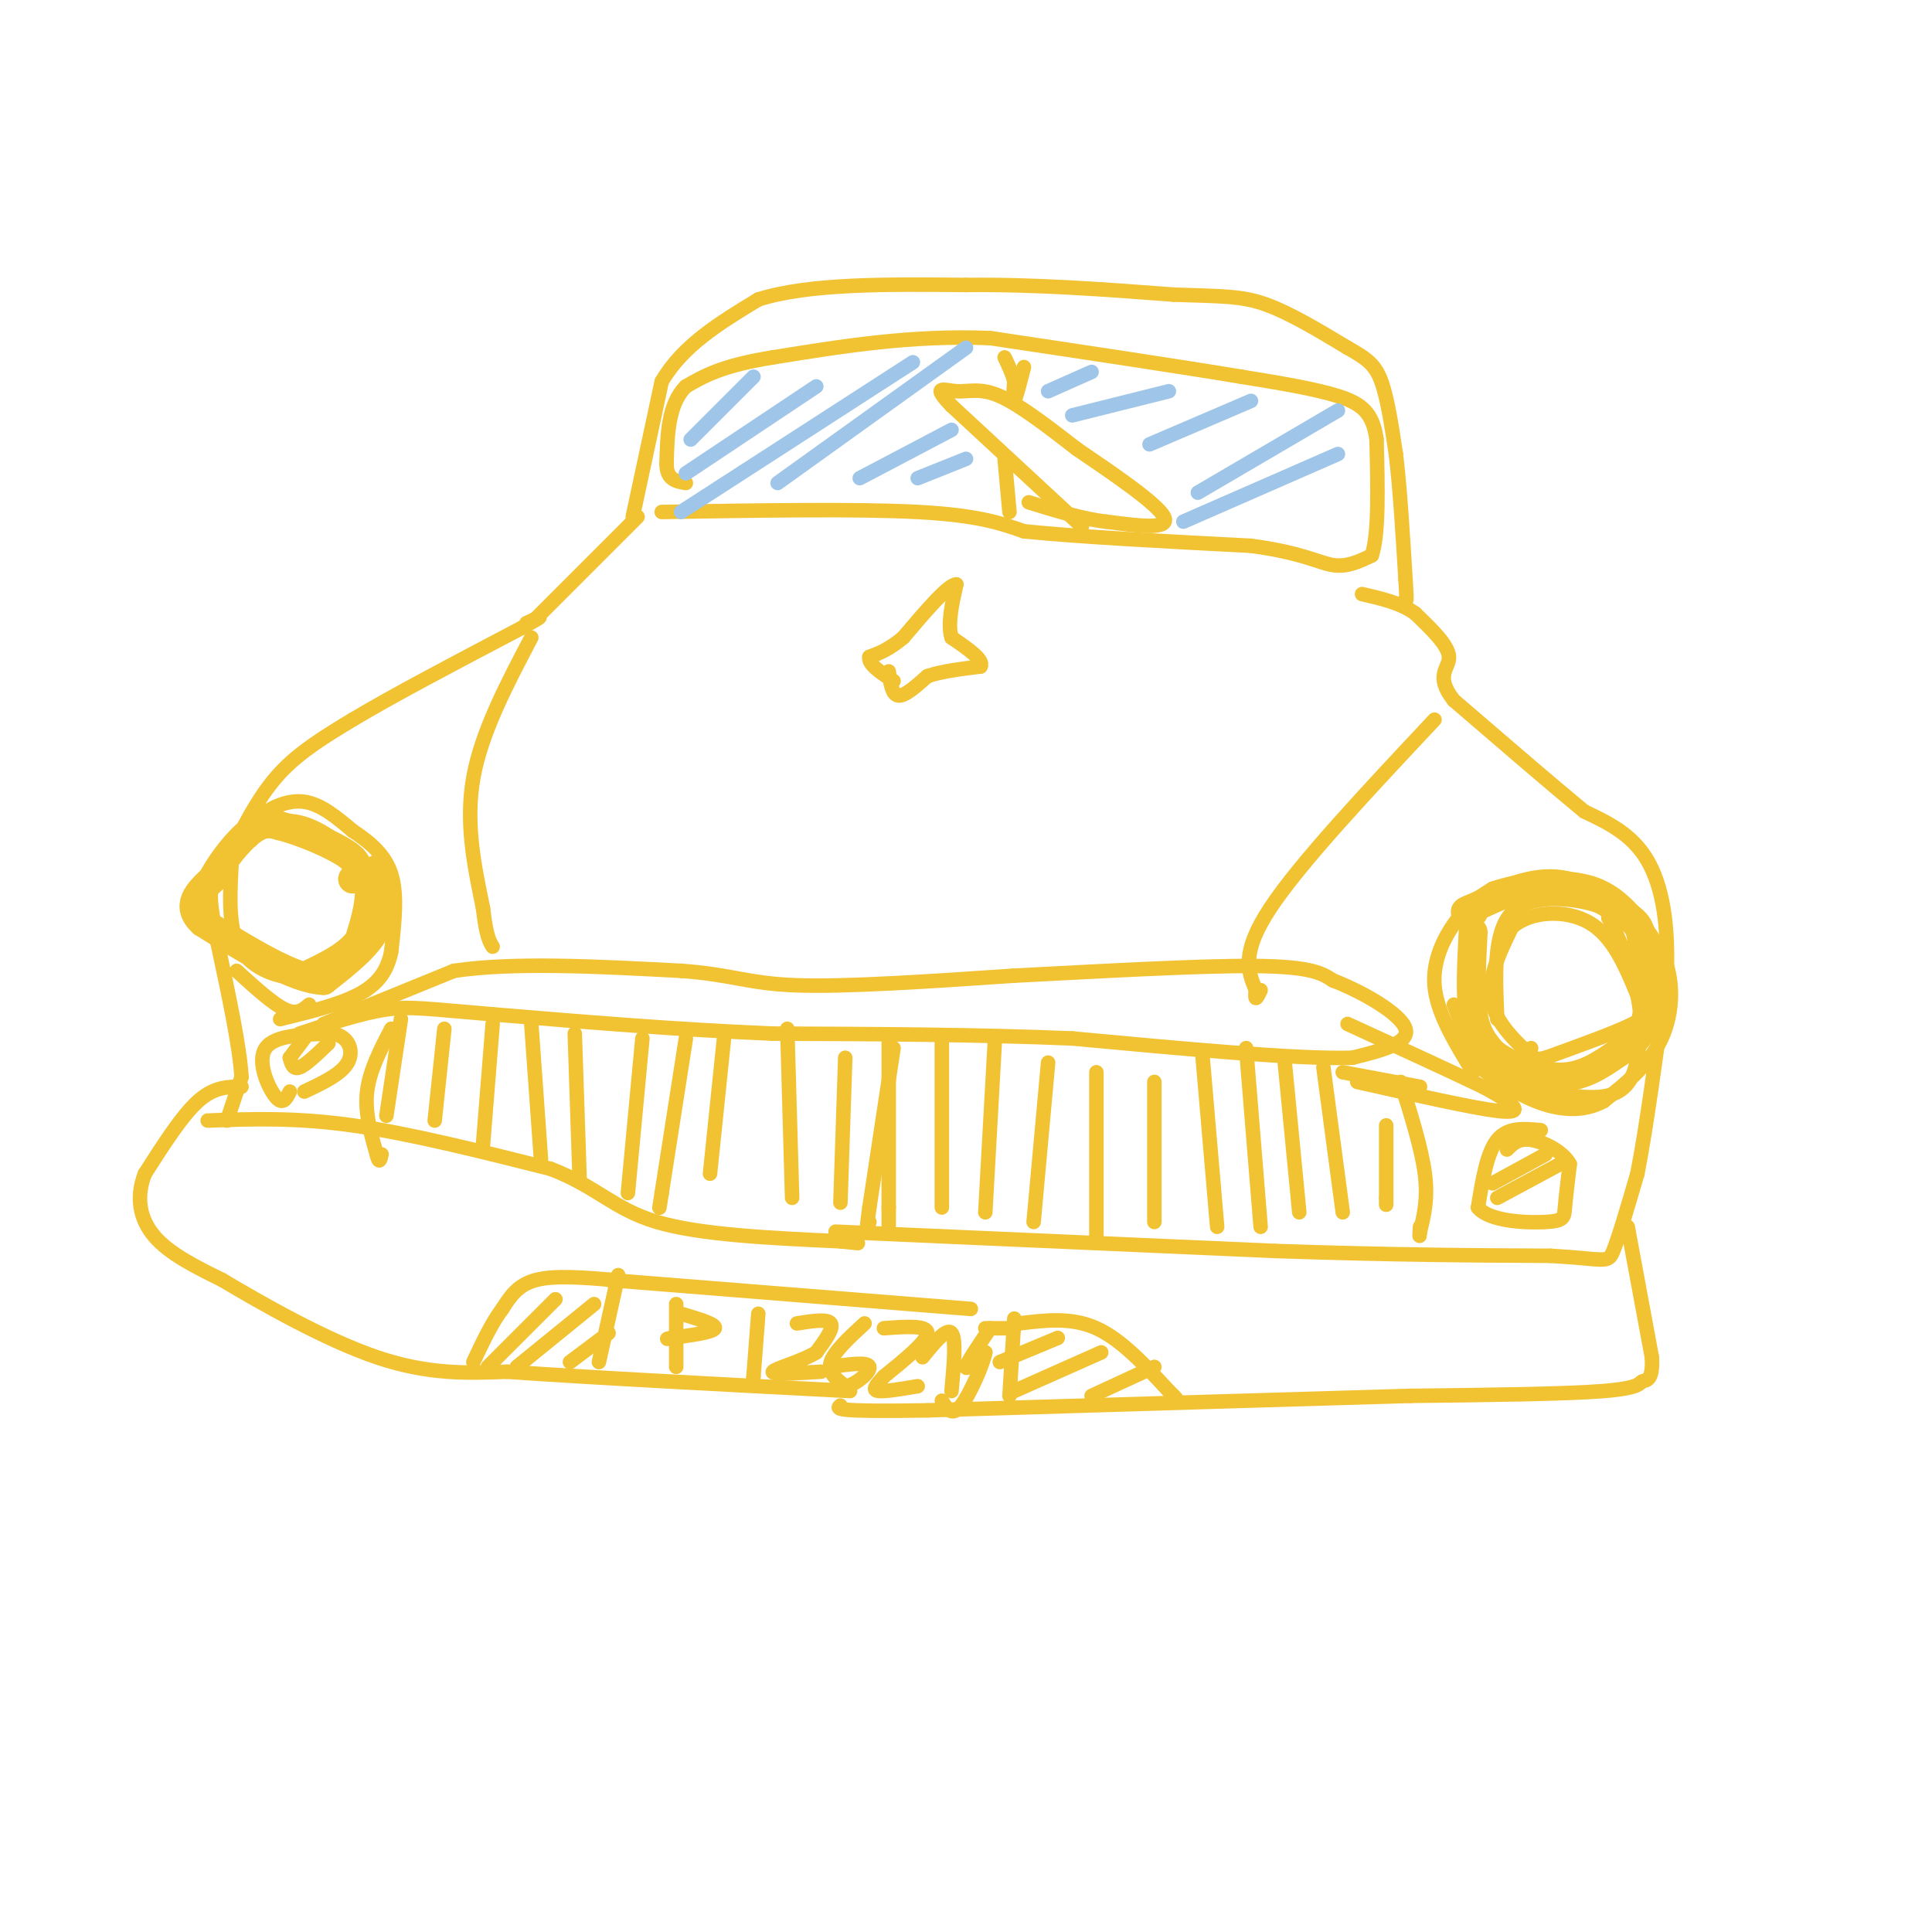 <svg viewBox='0 0 400 400' version='1.1' xmlns='http://www.w3.org/2000/svg' xmlns:xlink='http://www.w3.org/1999/xlink'><g fill='none' stroke='#f1c232' stroke-width='3' stroke-linecap='round' stroke-linejoin='round'><path d='M47,232c0.000,0.000 3.000,-9.000 3,-9'/><path d='M50,223c-0.333,-6.167 -2.667,-17.083 -5,-28'/><path d='M45,195c-1.222,-6.622 -1.778,-9.178 -1,-12c0.778,-2.822 2.889,-5.911 5,-9'/><path d='M49,174c2.111,-4.022 4.889,-9.578 9,-14c4.111,-4.422 9.556,-7.711 15,-11'/><path d='M73,149c8.333,-5.000 21.667,-12.000 35,-19'/><path d='M108,130c6.000,-3.333 3.500,-2.167 1,-1'/><path d='M110,132c-5.167,9.833 -10.333,19.667 -12,29c-1.667,9.333 0.167,18.167 2,27'/><path d='M100,188c0.667,5.833 1.333,6.917 2,8'/><path d='M67,212c0.000,0.000 27.000,-11.000 27,-11'/><path d='M94,201c12.333,-1.833 29.667,-0.917 47,0'/><path d='M141,201c10.644,0.756 13.756,2.644 24,3c10.244,0.356 27.622,-0.822 45,-2'/><path d='M210,202c17.400,-0.889 38.400,-2.111 50,-2c11.600,0.111 13.800,1.556 16,3'/><path d='M276,203c6.311,2.422 14.089,6.978 15,10c0.911,3.022 -5.044,4.511 -11,6'/><path d='M280,219c-11.500,0.333 -34.750,-1.833 -58,-4'/><path d='M222,215c-20.000,-0.833 -41.000,-0.917 -62,-1'/><path d='M160,214c-20.000,-0.833 -39.000,-2.417 -58,-4'/><path d='M102,210c-13.111,-1.067 -16.889,-1.733 -22,-1c-5.111,0.733 -11.556,2.867 -18,5'/><path d='M81,213c-2.250,4.333 -4.500,8.667 -5,13c-0.500,4.333 0.750,8.667 2,13'/><path d='M78,239c0.500,2.167 0.750,1.083 1,0'/><path d='M43,232c9.083,-0.333 18.167,-0.667 30,1c11.833,1.667 26.417,5.333 41,9'/><path d='M114,242c9.578,3.667 13.022,8.333 22,11c8.978,2.667 23.489,3.333 38,4'/><path d='M174,257c6.333,0.667 3.167,0.333 0,0'/><path d='M173,255c0.000,0.000 91.000,4.000 91,4'/><path d='M264,259c24.667,0.833 40.833,0.917 57,1'/><path d='M321,260c11.533,0.644 11.867,1.756 13,-1c1.133,-2.756 3.067,-9.378 5,-16'/><path d='M339,243c1.833,-9.333 3.917,-24.667 6,-40'/><path d='M345,203c0.622,-11.333 -0.822,-19.667 -4,-25c-3.178,-5.333 -8.089,-7.667 -13,-10'/><path d='M328,168c-6.667,-5.500 -16.833,-14.250 -27,-23'/><path d='M301,145c-4.111,-5.178 -0.889,-6.622 -1,-9c-0.111,-2.378 -3.556,-5.689 -7,-9'/><path d='M293,127c-3.000,-2.167 -7.000,-3.083 -11,-4'/><path d='M297,149c-13.917,14.833 -27.833,29.667 -34,39c-6.167,9.333 -4.583,13.167 -3,17'/><path d='M260,205c-0.333,2.833 0.333,1.417 1,0'/><path d='M184,139c0.333,2.417 0.667,4.833 2,5c1.333,0.167 3.667,-1.917 6,-4'/><path d='M192,140c2.833,-1.000 6.917,-1.500 11,-2'/><path d='M203,138c0.833,-1.333 -2.583,-3.667 -6,-6'/><path d='M197,132c-0.833,-2.833 0.083,-6.917 1,-11'/><path d='M198,121c-1.667,0.000 -6.333,5.500 -11,11'/><path d='M187,132c-3.000,2.500 -5.000,3.250 -7,4'/><path d='M180,136c-0.333,1.500 2.333,3.250 5,5'/><path d='M111,128c0.000,0.000 21.000,-21.000 21,-21'/><path d='M131,107c0.000,0.000 6.000,-28.000 6,-28'/><path d='M137,79c4.333,-7.500 12.167,-12.250 20,-17'/><path d='M157,62c10.500,-3.333 26.750,-3.167 43,-3'/><path d='M200,59c14.333,-0.167 28.667,0.917 43,2'/><path d='M243,61c10.156,0.356 14.044,0.244 19,2c4.956,1.756 10.978,5.378 17,9'/><path d='M279,72c4.067,2.289 5.733,3.511 7,7c1.267,3.489 2.133,9.244 3,15'/><path d='M289,94c0.833,6.833 1.417,16.417 2,26'/><path d='M291,120c0.333,5.000 0.167,4.500 0,4'/><path d='M224,109c0.000,0.000 -27.000,-25.000 -27,-25'/><path d='M197,84c-4.298,-4.476 -1.542,-3.167 1,-3c2.542,0.167 4.869,-0.810 9,1c4.131,1.810 10.065,6.405 16,11'/><path d='M223,93c7.022,4.778 16.578,11.222 18,14c1.422,2.778 -5.289,1.889 -12,1'/><path d='M229,108c-4.667,-0.500 -10.333,-2.250 -16,-4'/><path d='M137,106c20.250,-0.333 40.500,-0.667 53,0c12.500,0.667 17.250,2.333 22,4'/><path d='M212,110c11.500,1.167 29.250,2.083 47,3'/><path d='M259,113c10.733,1.444 14.067,3.556 17,4c2.933,0.444 5.467,-0.778 8,-2'/><path d='M284,115c1.500,-4.333 1.250,-14.167 1,-24'/><path d='M285,91c-0.733,-5.556 -3.067,-7.444 -8,-9c-4.933,-1.556 -12.467,-2.778 -20,-4'/><path d='M257,78c-12.000,-2.000 -32.000,-5.000 -52,-8'/><path d='M205,70c-16.167,-0.667 -30.583,1.667 -45,4'/><path d='M160,74c-10.500,1.667 -14.250,3.833 -18,6'/><path d='M142,80c-3.667,3.667 -3.833,9.833 -4,16'/><path d='M138,96c0.000,3.333 2.000,3.667 4,4'/><path d='M208,95c0.000,0.000 1.000,11.000 1,11'/><path d='M212,76c-0.833,3.250 -1.667,6.500 -2,7c-0.333,0.500 -0.167,-1.750 0,-4'/><path d='M210,79c-0.333,-1.500 -1.167,-3.250 -2,-5'/><path d='M52,174c0.067,-1.644 0.133,-3.289 2,-5c1.867,-1.711 5.533,-3.489 9,-3c3.467,0.489 6.733,3.244 10,6'/><path d='M73,172c3.333,2.222 6.667,4.778 8,9c1.333,4.222 0.667,10.111 0,16'/><path d='M81,197c-0.844,4.267 -2.956,6.933 -7,9c-4.044,2.067 -10.022,3.533 -16,5'/><path d='M49,201c3.750,3.417 7.500,6.833 10,8c2.500,1.167 3.750,0.083 5,-1'/><path d='M67,202c-2.822,0.400 -5.644,0.800 -9,0c-3.356,-0.800 -7.244,-2.800 -9,-7c-1.756,-4.200 -1.378,-10.600 -1,-17'/><path d='M48,178c1.756,-4.644 6.644,-7.756 11,-8c4.356,-0.244 8.178,2.378 12,5'/><path d='M71,175c2.844,2.333 3.956,5.667 4,9c0.044,3.333 -0.978,6.667 -2,10'/><path d='M73,194c-2.167,2.833 -6.583,4.917 -11,7'/><path d='M62,201c-2.333,1.167 -2.667,0.583 -3,0'/><path d='M305,222c-3.778,-6.178 -7.556,-12.356 -8,-18c-0.444,-5.644 2.444,-10.756 5,-14c2.556,-3.244 4.778,-4.622 7,-6'/><path d='M309,184c5.133,-1.778 14.467,-3.222 21,-1c6.533,2.222 10.267,8.111 14,14'/><path d='M344,197c2.711,5.600 2.489,12.600 0,18c-2.489,5.400 -7.244,9.200 -12,13'/><path d='M332,228c-4.400,2.378 -9.400,1.822 -14,0c-4.600,-1.822 -8.800,-4.911 -13,-8'/><path d='M305,220c-2.333,-2.000 -1.667,-3.000 -1,-4'/><path d='M321,222c-5.333,-4.500 -10.667,-9.000 -12,-14c-1.333,-5.000 1.333,-10.500 4,-16'/><path d='M313,192c3.733,-3.378 11.067,-3.822 16,-1c4.933,2.822 7.467,8.911 10,15'/><path d='M339,206c2.133,3.356 2.467,4.244 -1,6c-3.467,1.756 -10.733,4.378 -18,7'/><path d='M320,219c-3.500,0.833 -3.250,-0.583 -3,-2'/><path d='M83,211c0.000,0.000 -3.000,20.000 -3,20'/><path d='M290,224c2.167,6.917 4.333,13.833 5,19c0.667,5.167 -0.167,8.583 -1,12'/><path d='M294,255c-0.167,1.833 -0.083,0.417 0,-1'/><path d='M281,224c11.911,2.689 23.822,5.378 29,6c5.178,0.622 3.622,-0.822 2,-2c-1.622,-1.178 -3.311,-2.089 -5,-3'/><path d='M307,225c-5.500,-2.667 -16.750,-7.833 -28,-13'/><path d='M278,222c0.000,0.000 16.000,3.000 16,3'/><path d='M319,234c-3.417,-0.333 -6.833,-0.667 -9,2c-2.167,2.667 -3.083,8.333 -4,14'/><path d='M306,250c2.321,2.917 10.125,3.208 14,3c3.875,-0.208 3.821,-0.917 4,-3c0.179,-2.083 0.589,-5.542 1,-9'/><path d='M325,241c-1.400,-2.600 -5.400,-4.600 -8,-5c-2.600,-0.400 -3.800,0.800 -5,2'/><path d='M60,226c-0.733,1.467 -1.467,2.933 -3,1c-1.533,-1.933 -3.867,-7.267 -2,-10c1.867,-2.733 7.933,-2.867 14,-3'/><path d='M69,214c3.244,0.600 4.356,3.600 3,6c-1.356,2.400 -5.178,4.200 -9,6'/><path d='M184,216c0.000,0.000 0.000,34.000 0,34'/><path d='M184,250c0.000,5.833 0.000,3.417 0,1'/><path d='M185,217c0.000,0.000 -5.000,33.000 -5,33'/><path d='M180,250c-0.833,6.000 -0.417,4.500 0,3'/><path d='M50,225c-2.833,0.000 -5.667,0.000 -9,3c-3.333,3.000 -7.167,9.000 -11,15'/><path d='M30,243c-1.889,4.822 -1.111,9.378 2,13c3.111,3.622 8.556,6.311 14,9'/><path d='M46,265c8.089,4.822 21.311,12.378 32,16c10.689,3.622 18.844,3.311 27,3'/><path d='M105,284c16.333,1.167 43.667,2.583 71,4'/><path d='M337,254c0.000,0.000 5.000,27.000 5,27'/><path d='M342,281c0.321,5.202 -1.375,4.708 -2,5c-0.625,0.292 -0.179,1.369 -8,2c-7.821,0.631 -23.911,0.815 -40,1'/><path d='M292,289c-23.333,0.667 -61.667,1.833 -100,3'/><path d='M192,292c-19.667,0.333 -18.833,-0.333 -18,-1'/><path d='M128,264c0.000,0.000 -4.000,18.000 -4,18'/><path d='M126,265c0.000,0.000 75.000,6.000 75,6'/><path d='M210,273c0.000,0.000 -1.000,16.000 -1,16'/><path d='M204,275c0.000,0.000 6.000,0.000 6,0'/><path d='M211,274c5.417,-0.667 10.833,-1.333 16,1c5.167,2.333 10.083,7.667 15,13'/><path d='M242,288c2.667,2.500 1.833,2.250 1,2'/><path d='M127,265c-6.083,-0.500 -12.167,-1.000 -16,0c-3.833,1.000 -5.417,3.500 -7,6'/><path d='M104,271c-2.167,2.833 -4.083,6.917 -6,11'/><path d='M140,270c0.000,0.000 0.000,13.000 0,13'/><path d='M141,272c3.667,1.083 7.333,2.167 7,3c-0.333,0.833 -4.667,1.417 -9,2'/><path d='M139,277c-1.500,0.333 -0.750,0.167 0,0'/><path d='M157,272c0.000,0.000 -1.000,13.000 -1,13'/><path d='M156,285c-0.167,2.167 -0.083,1.083 0,0'/><path d='M165,274c3.167,-0.500 6.333,-1.000 7,0c0.667,1.000 -1.167,3.500 -3,6'/><path d='M169,280c-2.911,1.822 -8.689,3.378 -9,4c-0.311,0.622 4.844,0.311 10,0'/><path d='M179,274c-3.167,2.917 -6.333,5.833 -7,8c-0.667,2.167 1.167,3.583 3,5'/><path d='M175,287c1.933,-0.111 5.267,-2.889 5,-4c-0.267,-1.111 -4.133,-0.556 -8,0'/><path d='M183,275c4.500,-0.333 9.000,-0.667 9,1c0.000,1.667 -4.500,5.333 -9,9'/><path d='M183,285c-1.978,2.111 -2.422,2.889 -1,3c1.422,0.111 4.711,-0.444 8,-1'/><path d='M191,281c2.500,-3.083 5.000,-6.167 6,-5c1.000,1.167 0.500,6.583 0,12'/><path d='M205,275c-2.417,3.583 -4.833,7.167 -5,8c-0.167,0.833 1.917,-1.083 4,-3'/><path d='M204,280c-0.311,2.022 -3.089,8.578 -5,11c-1.911,2.422 -2.956,0.711 -4,-1'/><path d='M101,283c0.000,0.000 14.000,-14.000 14,-14'/><path d='M107,283c0.000,0.000 16.000,-13.000 16,-13'/><path d='M118,282c0.000,0.000 8.000,-6.000 8,-6'/><path d='M207,282c0.000,0.000 12.000,-5.000 12,-5'/><path d='M210,288c0.000,0.000 18.000,-8.000 18,-8'/><path d='M226,289c0.000,0.000 13.000,-6.000 13,-6'/><path d='M309,245c0.000,0.000 11.000,-6.000 11,-6'/><path d='M310,248c0.000,0.000 13.000,-7.000 13,-7'/><path d='M60,219c0.000,0.000 3.000,-4.000 3,-4'/><path d='M60,219c0.333,1.250 0.667,2.500 2,2c1.333,-0.500 3.667,-2.750 6,-5'/><path d='M92,213c0.000,0.000 -2.000,19.000 -2,19'/><path d='M102,212c0.000,0.000 -2.000,25.000 -2,25'/><path d='M110,212c0.000,0.000 2.000,28.000 2,28'/><path d='M119,214c0.000,0.000 1.000,30.000 1,30'/><path d='M133,215c0.000,0.000 -3.000,32.000 -3,32'/><path d='M142,215c0.000,0.000 -5.000,32.000 -5,32'/><path d='M137,247c-0.833,5.333 -0.417,2.667 0,0'/><path d='M150,214c0.000,0.000 -3.000,29.000 -3,29'/><path d='M163,213c0.000,0.000 1.000,35.000 1,35'/><path d='M175,219c0.000,0.000 -1.000,30.000 -1,30'/><path d='M195,215c0.000,0.000 0.000,35.000 0,35'/><path d='M206,215c0.000,0.000 -2.000,36.000 -2,36'/><path d='M217,220c0.000,0.000 -3.000,33.000 -3,33'/><path d='M227,222c0.000,0.000 0.000,34.000 0,34'/><path d='M239,224c0.000,0.000 0.000,29.000 0,29'/><path d='M249,219c0.000,0.000 3.000,35.000 3,35'/><path d='M258,217c0.000,0.000 3.000,37.000 3,37'/><path d='M266,220c0.000,0.000 3.000,31.000 3,31'/><path d='M274,221c0.000,0.000 4.000,30.000 4,30'/><path d='M287,233c0.000,0.000 0.000,15.000 0,15'/><path d='M287,248c0.000,2.500 0.000,1.250 0,0'/><path d='M310,211c-0.422,-9.000 -0.844,-18.000 3,-22c3.844,-4.000 11.956,-3.000 16,-2c4.044,1.000 4.022,2.000 4,3'/><path d='M333,190c1.956,3.444 4.844,10.556 6,16c1.156,5.444 0.578,9.222 0,13'/><path d='M339,219c-0.622,3.933 -2.178,7.267 -7,8c-4.822,0.733 -12.911,-1.133 -21,-3'/><path d='M311,224c-5.167,-3.167 -7.583,-9.583 -10,-16'/></g>
<g fill='none' stroke='#f1c232' stroke-width='6' stroke-linecap='round' stroke-linejoin='round'><path d='M78,180c0.917,4.083 1.833,8.167 0,12c-1.833,3.833 -6.417,7.417 -11,11'/><path d='M67,203c-6.000,-0.167 -15.500,-6.083 -25,-12'/><path d='M42,191c-3.833,-3.500 -0.917,-6.250 2,-9'/><path d='M44,182c1.822,-3.578 5.378,-8.022 8,-10c2.622,-1.978 4.311,-1.489 6,-1'/><path d='M58,171c4.000,0.956 11.000,3.844 14,6c3.000,2.156 2.000,3.578 1,5'/><path d='M305,193c-0.333,6.417 -0.667,12.833 0,17c0.667,4.167 2.333,6.083 4,8'/><path d='M309,218c3.200,2.578 9.200,5.022 14,5c4.800,-0.022 8.400,-2.511 12,-5'/><path d='M335,218c3.244,-1.889 5.356,-4.111 6,-8c0.644,-3.889 -0.178,-9.444 -1,-15'/><path d='M340,195c-0.429,-3.262 -1.000,-3.917 -4,-6c-3.000,-2.083 -8.429,-5.595 -14,-6c-5.571,-0.405 -11.286,2.298 -17,5'/><path d='M305,188c-2.833,1.000 -1.417,1.000 0,1'/></g>
<g fill='none' stroke='#9fc5e8' stroke-width='3' stroke-linecap='round' stroke-linejoin='round'><path d='M143,91c0.000,0.000 13.000,-13.000 13,-13'/><path d='M142,98c0.000,0.000 27.000,-18.000 27,-18'/><path d='M141,106c0.000,0.000 48.000,-31.000 48,-31'/><path d='M161,100c0.000,0.000 39.000,-28.000 39,-28'/><path d='M178,99c0.000,0.000 19.000,-10.000 19,-10'/><path d='M190,99c0.000,0.000 10.000,-4.000 10,-4'/><path d='M217,81c0.000,0.000 9.000,-4.000 9,-4'/><path d='M222,86c0.000,0.000 20.000,-5.000 20,-5'/><path d='M238,92c0.000,0.000 21.000,-9.000 21,-9'/><path d='M248,102c0.000,0.000 29.000,-17.000 29,-17'/><path d='M245,108c0.000,0.000 32.000,-14.000 32,-14'/></g>
</svg>
